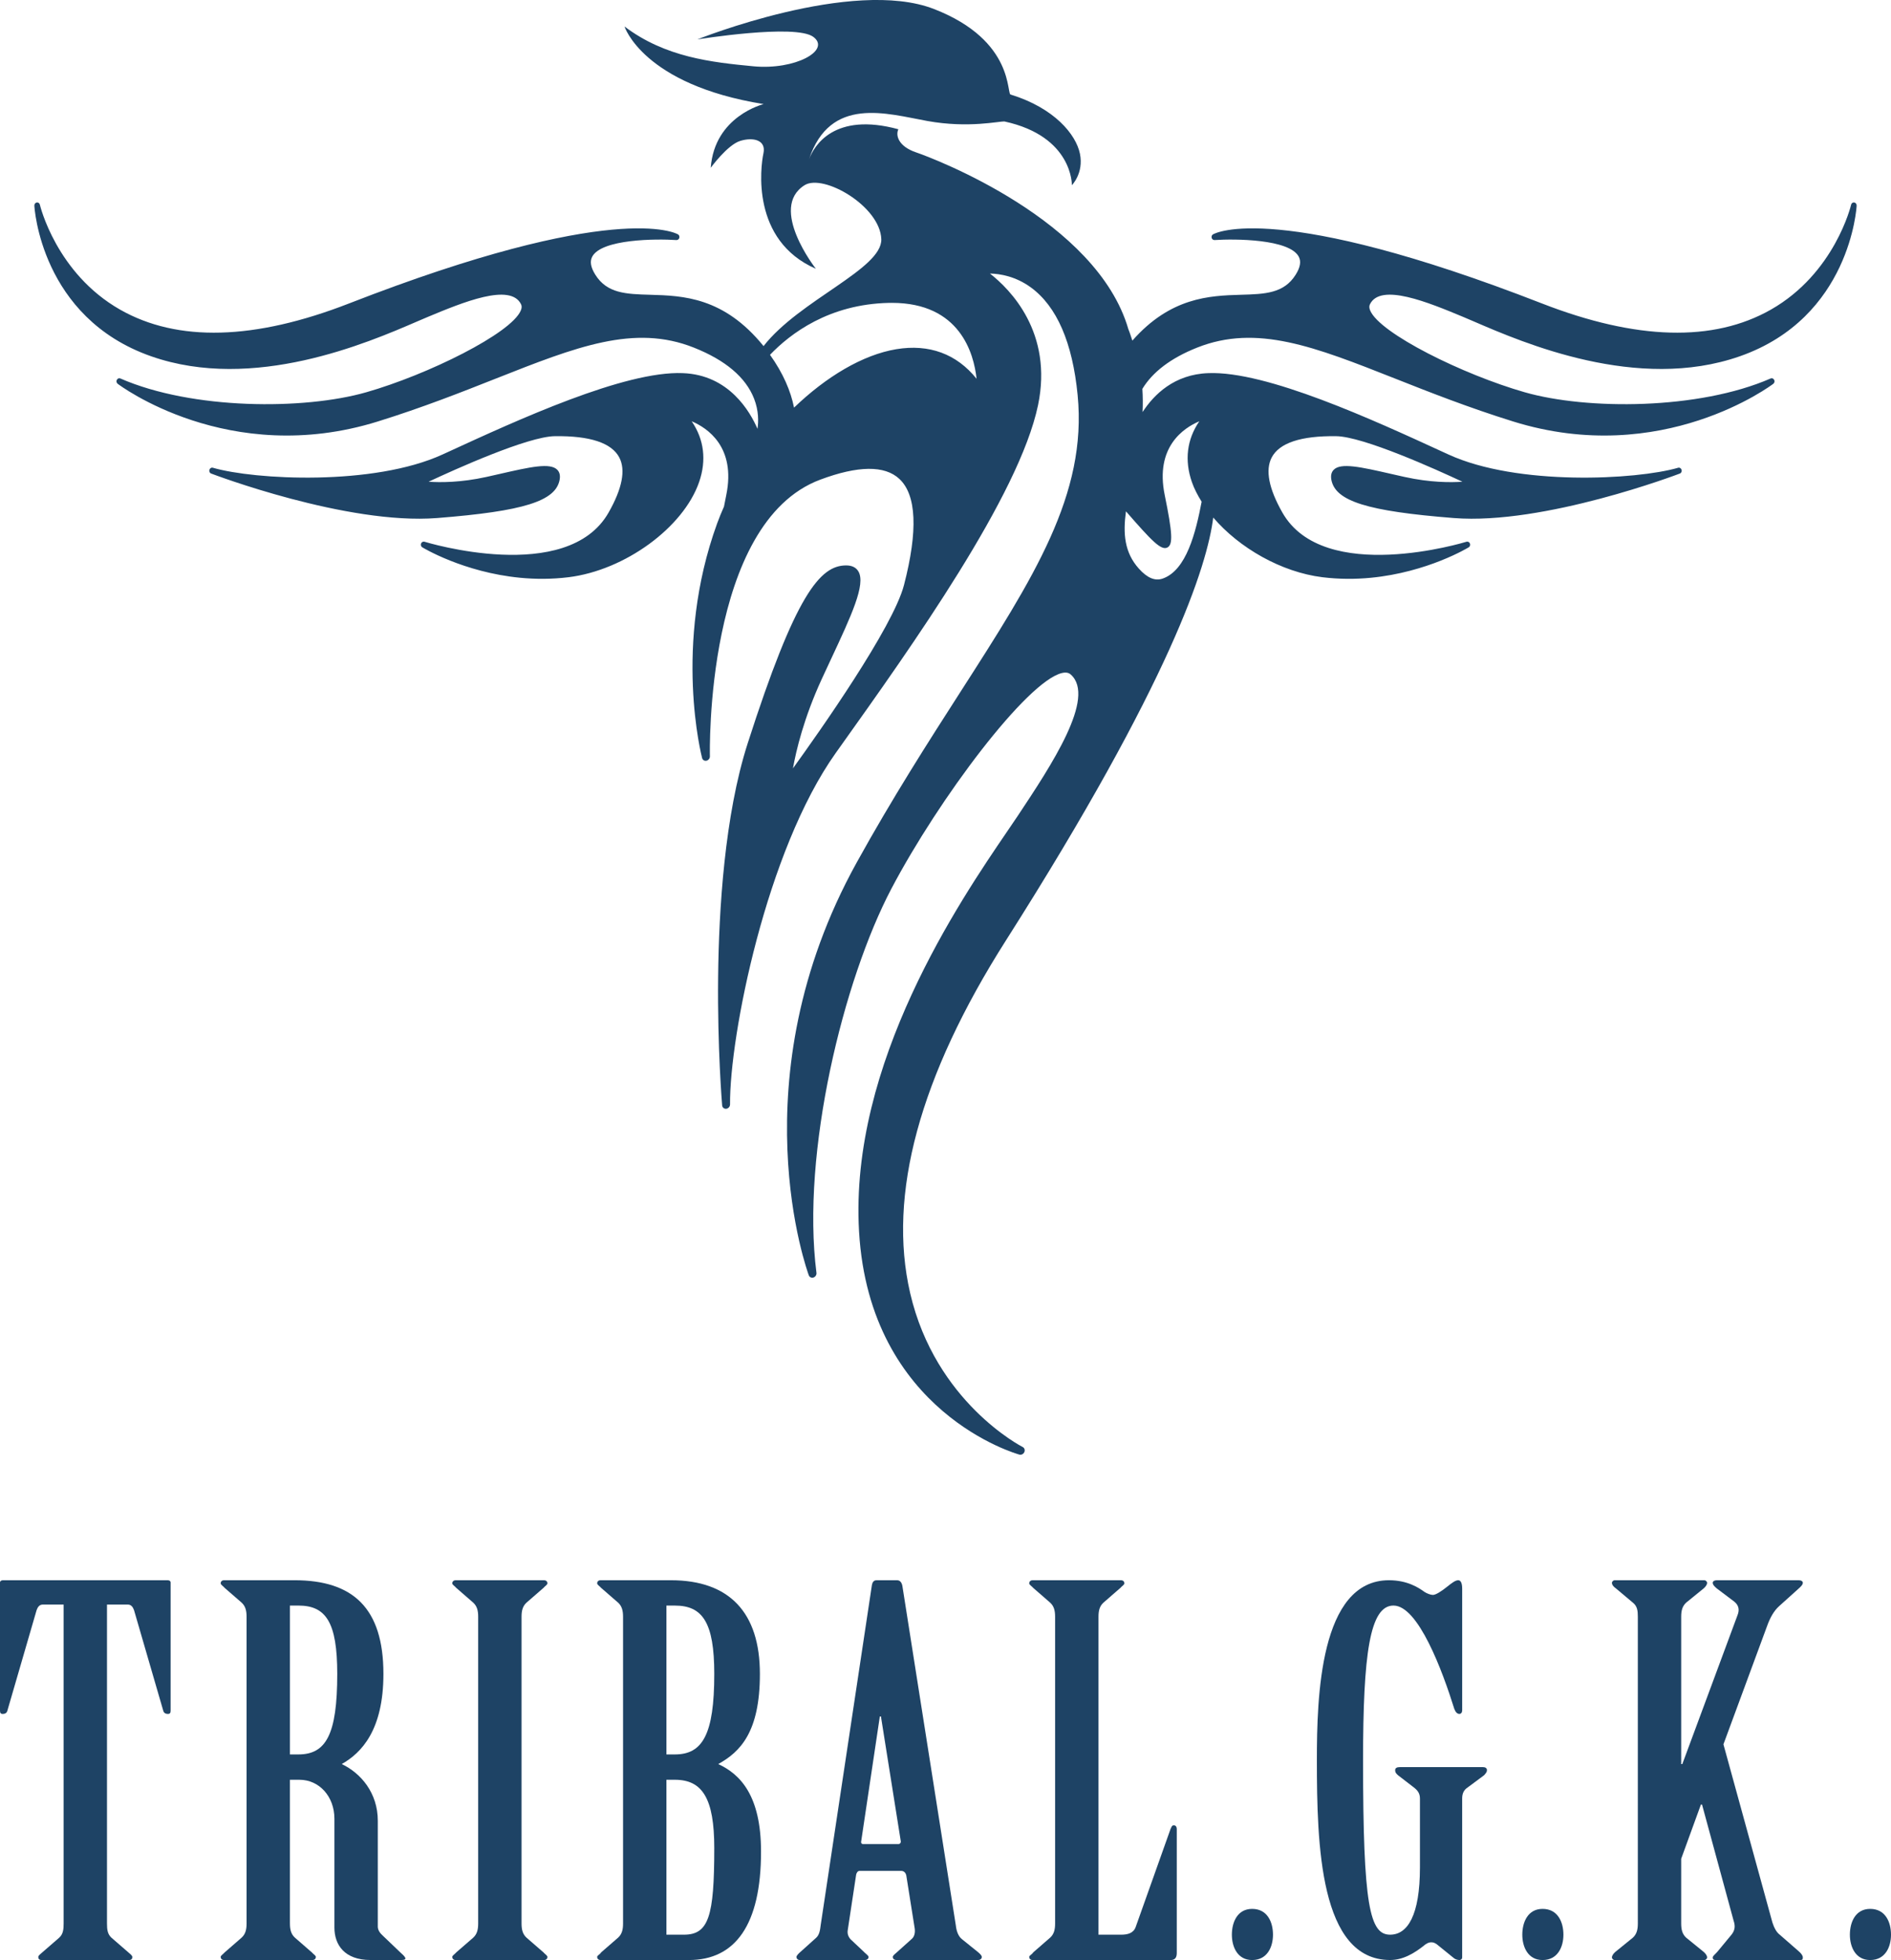 <?xml version="1.0" encoding="utf-8"?>
<!-- Generator: Adobe Illustrator 15.1.0, SVG Export Plug-In . SVG Version: 6.00 Build 0)  -->
<!DOCTYPE svg PUBLIC "-//W3C//DTD SVG 1.1//EN" "http://www.w3.org/Graphics/SVG/1.1/DTD/svg11.dtd">
<svg version="1.1" id="レイヤー_1" xmlns="http://www.w3.org/2000/svg" xmlns:xlink="http://www.w3.org/1999/xlink" x="0px"
	 y="0px" width="399.398px" height="413.943px" viewBox="0 0 399.398 413.943" enable-background="new 0 0 399.398 413.943"
	 xml:space="preserve">
<path fill="#1E4365" d="M13.44,338.869H9.039c-0.714,0-1.074,0.533-1.308,1.178l-6.186,21.281c-0.119,0.426-0.476,0.641-0.95,0.641
	c-0.476,0-0.595-0.215-0.595-0.75v-27.053c0-0.215,0.238-0.432,0.595-0.432h34.849c0.357,0,0.595,0.217,0.595,0.432v27.053
	c0,0.535-0.119,0.75-0.595,0.75s-0.833-0.215-0.952-0.641l-6.184-21.281c-0.238-0.645-0.595-1.178-1.308-1.178h-4.403v67.371
	c0,1.283,0.119,2.246,0.952,2.998l3.57,3.098c0.355,0.32,0.828,0.646,0.828,0.967c0,0.318-0.116,0.637-0.709,0.637H8.801
	c-0.595,0-0.714-0.318-0.714-0.637c0-0.32,0.477-0.646,0.833-0.967l3.57-3.098c0.831-0.752,0.95-1.715,0.95-2.998V338.869z"/>
<path fill="#1E4365" d="M61.238,406.242c0,1.281,0.238,2.246,1.075,2.994l3.564,3.104c0.238,0.316,0.836,0.639,0.836,0.959
	c0,0.322-0.241,0.641-0.717,0.641H47.322c-0.476,0-0.714-0.318-0.714-0.641c0-0.32,0.595-0.643,0.833-0.959l3.567-3.104
	c0.833-0.748,1.071-1.713,1.071-2.994v-64.805c0-1.285-0.238-2.244-1.071-2.996l-3.567-3.098c-0.239-0.326-0.833-0.646-0.833-0.967
	s0.238-0.643,0.714-0.643h14.871c12.366,0,18.79,5.885,18.79,19.787c0,11.871-4.638,16.682-8.801,19.033
	c4.043,1.926,7.613,6.096,7.613,11.977v22.352c0,0.748,0.473,1.393,1.068,1.924l3.806,3.639c0.476,0.426,0.952,0.854,0.952,1.176
	c0,0.318-0.595,0.318-1.191,0.318h-6.184c-5.472,0-7.613-3.207-7.613-6.842v-22.99c0-4.709-3.212-8.234-7.375-8.234h-2.022V406.242z
	 M61.238,370.523h1.783c5.83,0,8.211-4.172,8.211-17.002c0-10.91-2.381-14.439-8.211-14.439h-1.783V370.523z"/>
<path fill="#1E4365" d="M100.996,341.434c0-1.281-0.238-2.242-1.068-2.988l-3.57-3.105c-0.238-0.322-0.834-0.641-0.834-0.959
	c0-0.324,0.238-0.646,0.715-0.646h18.673c0.476,0,0.715,0.322,0.715,0.646c0,0.318-0.596,0.637-0.834,0.959l-3.567,3.105
	c-0.833,0.746-1.071,1.707-1.071,2.988v64.807c0,1.285,0.238,2.246,1.071,2.996l3.567,3.1c0.238,0.32,0.834,0.643,0.834,0.963
	c0,0.322-0.239,0.645-0.715,0.645H96.239c-0.477,0-0.715-0.322-0.715-0.645c0-0.32,0.596-0.643,0.834-0.963l3.57-3.1
	c0.831-0.75,1.068-1.711,1.068-2.996V341.434z"/>
<path fill="#1E4365" d="M131.595,341.434c0-1.281-0.238-2.24-1.069-2.992l-3.569-3.102c-0.239-0.318-0.834-0.641-0.834-0.963
	c0-0.32,0.238-0.643,0.714-0.643h14.869c12.371,0,18.792,6.846,18.792,19.785c0,12.299-4.162,16.469-8.801,19.035
	c4.639,2.139,9.04,6.633,9.04,18.498c0,15.508-5.475,22.891-15.226,22.891h-18.674c-0.476,0-0.714-0.322-0.714-0.645
	c0-0.32,0.595-0.533,0.834-0.963l3.569-3.1c0.832-0.75,1.069-1.713,1.069-2.996V341.434z M140.756,370.523h1.784
	c5.827,0,8.322-4.172,8.322-17.004c0-10.908-2.495-14.434-8.322-14.434h-1.784V370.523z M140.756,408.592h3.686
	c5.234,0,6.419-3.85,6.419-18.287c0-10.479-2.495-14.434-8.322-14.434h-1.784V408.592z"/>
<path fill="#1E4365" d="M191.418,396.082c-0.116-0.535-0.476-0.965-1.068-0.965h-8.804c-0.357,0-0.593,0.324-0.712,0.75
	l-1.783,11.764c-0.122,0.75,0.119,1.393,0.593,1.926l2.615,2.461c0.478,0.531,1.193,0.965,1.193,1.281
	c0,0.322-0.238,0.641-0.834,0.641H168.94c-0.477,0-0.715-0.318-0.715-0.641c0-0.316,0.474-0.75,0.831-1.068l3.332-2.994
	c0.711-0.645,0.831-1.713,0.952-2.676l10.823-71.863c0.117-0.531,0.357-0.959,0.953-0.959h4.4c0.596,0,0.953,0.533,1.072,1.174
	l11.298,71.758c0.117,1.066,0.477,2.248,1.311,2.887l3.447,2.779c0.357,0.32,0.715,0.646,0.715,0.963
	c0,0.322-0.238,0.641-0.836,0.641h-17.126c-0.598,0-0.831-0.318-0.831-0.641c0-0.316,0.473-0.643,0.831-0.963l3.212-2.887
	c0.473-0.426,0.714-1.178,0.592-2.141L191.418,396.082z M189.753,389.453c0.358,0,0.596-0.322,0.477-0.746l-4.166-26.203h-0.235
	l-3.927,26.309c-0.116,0.424,0.116,0.641,0.355,0.641H189.753z"/>
<path fill="#1E4365" d="M222.849,341.434c0-1.281-0.235-2.242-1.069-2.988l-3.566-3.105c-0.238-0.322-0.837-0.641-0.837-0.959
	c0-0.324,0.241-0.646,0.718-0.646h18.674c0.473,0,0.714,0.322,0.714,0.646c0,0.318-0.595,0.637-0.834,0.959l-3.569,3.105
	c-0.831,0.746-1.068,1.707-1.068,2.988v67.158h4.758c1.428,0,2.616-0.32,3.09-1.604l7.377-20.744
	c0.236-0.43,0.236-0.748,0.712-0.748c0.357,0,0.596,0.318,0.596,0.748v26.199c0,0.965-0.357,1.5-1.308,1.5h-29.141
	c-0.477,0-0.718-0.322-0.718-0.645c0-0.32,0.599-0.533,0.837-0.963l3.566-3.1c0.834-0.75,1.069-1.711,1.069-2.996V341.434z"/>
<path fill="#1E4365" d="M268.866,408.592c0,2.566-1.19,5.352-4.402,5.352c-3.094,0-4.281-2.785-4.281-5.352
	c0-2.67,1.188-5.451,4.281-5.451C267.676,403.141,268.866,405.922,268.866,408.592"/>
<path fill="#1E4365" d="M299.905,379.826c0-1.068-0.477-1.711-1.308-2.352l-3.331-2.564c-0.477-0.43-0.595-0.643-0.595-1.072
	c0-0.428,0.356-0.637,0.949-0.637h17.607c0.474,0,0.831,0.209,0.831,0.637c0,0.43-0.238,0.643-0.596,1.072l-3.448,2.564
	c-0.833,0.535-1.19,1.283-1.19,2.352v33.582c0,0.32-0.238,0.531-0.594,0.531c-0.476,0-0.952-0.211-1.189-0.424l-3.567-2.893
	c-0.476-0.318-0.714-0.424-1.19-0.424c-0.354,0-0.711,0.105-1.19,0.424c-2.496,2.033-4.874,3.316-7.491,3.316
	c-14.869,0-15.464-24.377-15.464-42.238c0-13.154,0.595-37.967,15.223-37.967c3.927,0,6.309,1.605,7.496,2.461
	c0.475,0.322,1.308,0.641,1.783,0.641c0.593,0,1.783-0.748,2.976-1.709c1.069-0.854,1.783-1.393,2.378-1.393
	c0.593,0,0.831,0.752,0.831,1.818v25.666c0,0.43-0.238,0.75-0.594,0.75c-0.476,0-0.832-0.426-1.07-1.066
	c-2.499-8.02-7.612-21.82-12.848-21.82c-4.995,0-6.422,10.162-6.422,32.725c0,30.797,1.427,36.785,5.711,36.785
	c3.686,0,6.303-4.061,6.303-14.223V379.826z"/>
<path fill="#1E4365" d="M330.209,408.592c0,2.566-1.192,5.352-4.404,5.352c-3.093,0-4.28-2.785-4.28-5.352
	c0-2.67,1.188-5.451,4.28-5.451C329.017,403.141,330.209,405.922,330.209,408.592"/>
<path fill="#1E4365" d="M345.926,341.434c0-1.281-0.118-2.242-1.072-2.988l-3.566-2.998c-0.477-0.32-0.833-0.748-0.833-1.176
	c0-0.215,0.238-0.537,0.595-0.537h18.912c0.357,0,0.596,0.322,0.596,0.537c0,0.428-0.357,0.855-0.714,1.176l-3.687,2.998
	c-0.834,0.746-1.072,1.707-1.072,2.988v31.121h0.238l11.658-31.441c0.475-1.178,0.236-2.133-0.714-2.887l-3.686-2.779
	c-0.477-0.43-0.834-0.748-0.834-1.176c0-0.322,0.357-0.537,0.834-0.537h17.363c0.474,0,0.831,0.215,0.831,0.537
	c0,0.428-0.475,0.855-0.95,1.281l-4.043,3.639c-1.072,0.961-1.903,2.352-2.617,4.381l-9.158,24.813l10.347,37.641
	c0.356,1.072,0.833,2.033,1.545,2.566l4.046,3.531c0.474,0.426,0.831,0.855,0.831,1.285c0,0.426-0.116,0.535-0.593,0.535h-17.722
	c-0.479,0-0.714-0.109-0.714-0.535c0-0.322,0.474-0.643,0.949-1.178l3.094-3.744c0.711-0.961,0.711-1.818,0.357-2.885l-6.66-24.488
	h-0.24l-4.163,11.439v13.688c0,1.285,0.238,2.246,1.072,2.996l3.687,2.994c0.356,0.318,0.714,0.748,0.714,1.178
	c0,0.213-0.238,0.535-0.596,0.535h-18.912c-0.356,0-0.595-0.322-0.595-0.535c0-0.43,0.356-0.859,0.715-1.178l3.685-2.994
	c0.834-0.75,1.072-1.711,1.072-2.996V341.434z"/>
<path fill="#1E4365" d="M399.398,408.592c0,2.566-1.19,5.352-4.401,5.352c-3.095,0-4.283-2.785-4.283-5.352
	c0-2.67,1.188-5.451,4.283-5.451C398.208,403.141,399.398,405.922,399.398,408.592"/>
<path fill="#1E4365" d="M309.077,66.945c0.662,0.273,1.436,0.609,2.31,0.986c10.312,4.452,34.459,14.887,56.081,7.314
	c23.365-8.178,24.664-31.573,24.674-31.809c0.018-0.329-0.202-0.621-0.504-0.675c-0.307-0.051-0.588,0.149-0.662,0.465
	c-0.031,0.145-3.448,14.483-16.942,22.162c-12.135,6.909-28.414,6.469-48.379-1.308c-55.867-21.759-68.928-14.89-69.457-14.584
	c-0.244,0.141-0.362,0.45-0.281,0.741c0.08,0.289,0.337,0.482,0.615,0.463c4.262-0.291,15.76-0.23,17.771,3.493
	c0.548,1.011,0.336,2.262-0.644,3.825c-2.486,3.973-6.512,4.092-11.6,4.237c-6.649,0.193-14.84,0.545-22.892,9.682
	c-0.277-0.804-0.505-1.592-0.845-2.412c-6.678-23.042-41.146-36.094-44.851-37.348c-3.708-1.256-4.353-3.572-3.726-4.878
	c-13.548-3.692-17.818,3.472-18.885,6.373c4.469-13.499,16.464-9.657,25.024-8.115c8.753,1.577,15.188,0,16.3,0.105
	c14.447,3.151,14.209,13.451,14.209,13.451s2.53-2.523,1.705-6.623c-0.823-4.096-5.414-9.665-14.583-12.501
	c-1.035,0.208,1.026-11.348-16.221-18.073c-17.245-6.727-49.998,6.407-49.998,6.407s20.729-3.359,24.498-0.525
	c3.771,2.837-3.872,7.043-12.677,6.203c-8.807-0.842-18.615-1.895-27.215-8.408c0,0,3.897,12.293,29.387,16.39
	c0,0-10.377,2.523-11.172,13.451c0,0,3.514-4.833,6.224-5.674c2.713-0.84,5.52-0.209,4.906,2.628
	c-0.614,2.837-2.663,18.387,11.074,24.375c0,0-10.076-12.819-2.389-17.649c3.964-2.494,15.977,4.419,16.209,11.404
	c0.209,6.281-17.29,12.851-24.868,22.576c-8.385-10.351-16.999-10.638-23.934-10.839c-5.091-0.145-9.116-0.264-11.601-4.237
	c-0.981-1.563-1.191-2.814-0.646-3.825c2.011-3.723,13.508-3.783,17.771-3.493c0.278,0.019,0.535-0.174,0.617-0.463
	c0.079-0.291-0.037-0.6-0.283-0.741c-0.527-0.306-13.591-7.175-69.455,14.584C53.779,71.857,37.5,72.298,25.36,65.389
	C11.87,57.71,8.455,43.371,8.419,43.227c-0.073-0.316-0.354-0.517-0.659-0.465c-0.301,0.054-0.521,0.346-0.505,0.675
	c0.011,0.235,1.308,23.631,24.672,31.809c21.624,7.573,45.772-2.862,56.084-7.314c0.873-0.377,1.646-0.713,2.31-0.986
	c7.388-3.076,17.504-7.278,19.737-2.669c0.174,0.364,0.156,0.783-0.056,1.29c-2.024,4.855-19.642,13.559-32.643,17.276
	c-13.156,3.762-36.754,3.718-51.937-2.912c-0.273-0.125-0.596,0.003-0.746,0.287c-0.148,0.284-0.077,0.639,0.164,0.825
	c0.233,0.179,23.468,17.776,54.962,7.969c9.475-2.95,17.705-6.201,24.963-9.073c16.946-6.696,29.189-11.542,41.8-6.52
	c6.674,2.655,10.947,6.278,12.701,10.773c1,2.558,0.945,4.871,0.72,6.373c-1.559-3.615-6.014-11.413-15.787-11.762
	c-12.28-0.499-34.819,9.864-49.733,16.724l-0.971,0.444c-14.566,6.697-39.708,5.373-48.538,2.815
	c-0.299-0.101-0.626,0.099-0.727,0.428c-0.098,0.328,0.055,0.677,0.354,0.792c0.286,0.111,28.646,10.908,47.746,9.4
	c18.264-1.445,25.033-3.56,25.869-8.086c0.161-0.875,0.002-1.573-0.466-2.075c-1.492-1.59-5.731-0.626-12.148,0.837
	c-0.918,0.208-1.871,0.425-2.842,0.642c-5.427,1.2-9.783,1.184-12.225,1.013c5.557-2.598,20.915-9.542,26.667-9.62
	c7.433-0.099,12.021,1.421,13.625,4.524c1.366,2.638,0.606,6.534-2.26,11.586c-8.729,15.417-38.596,6.277-38.897,6.182
	c-0.292-0.085-0.596,0.069-0.717,0.367c-0.125,0.297-0.019,0.644,0.238,0.804c0.108,0.068,8.684,5.287,20.7,6.441
	c3.194,0.307,6.631,0.323,10.213-0.116c11.887-1.466,24.254-10.487,27.575-20.108c1.59-4.615,1.042-9.005-1.572-12.822
	c3.276,1.384,9.383,5.386,7.306,15.558c-0.183,0.895-0.338,1.693-0.484,2.453c-0.527,1.187-1.019,2.382-1.456,3.581
	c-9.364,25.761-3.226,49.297-3.165,49.532c0.111,0.414,0.514,0.648,0.929,0.553c0.421-0.098,0.728-0.498,0.715-0.926
	c-0.014-0.495-1.085-49.302,23.293-58.421c8.002-2.991,13.625-3.048,16.718-0.17c3.63,3.382,3.964,10.923,0.987,22.411
	c-2.323,8.969-17.932,31.083-23.455,38.723c0.672-3.773,2.3-10.646,6.1-18.899c0.667-1.444,1.323-2.851,1.958-4.211
	c4.268-9.136,7.353-15.74,5.773-18.462c-0.495-0.854-1.368-1.285-2.598-1.285c-5.53,0-10.706,6.153-20.806,37.61
	c-4.879,15.205-6.083,35.18-6.231,49.262c-0.162,15.231,0.838,27.043,0.849,27.163c0.037,0.457,0.423,0.77,0.873,0.713
	c0.445-0.057,0.799-0.461,0.794-0.922c-0.116-14.387,7.661-53.626,22.344-74.242l0.979-1.373
	c15.024-21.082,37.729-52.946,41.727-72.046c3.212-15.36-5.903-24.486-10.158-27.809c2.144,0.046,5.439,0.585,8.663,2.945
	c5.47,4.005,8.787,11.657,9.861,22.742c2.032,20.946-9.232,38.49-24.823,62.774c-6.676,10.399-14.243,22.187-21.872,35.981
	c-25.342,45.831-10.238,86.725-10.082,87.133c0.15,0.395,0.574,0.59,0.987,0.453c0.41-0.139,0.68-0.561,0.625-0.988
	c-3.25-25.369,5.686-61.86,15.829-81.126c10.028-19.039,28.62-43.797,36.026-45.547c0.794-0.188,1.395-0.09,1.834,0.297
	c5.479,4.807-4.131,19.265-11.146,29.828c-0.633,0.942-1.382,2.046-2.229,3.289c-9.992,14.657-33.389,48.977-31.319,84.518
	c2.236,38.385,33.574,47.055,33.889,47.139c0.066,0.016,0.135,0.023,0.201,0.023c0.347,0,0.683-0.223,0.828-0.57
	c0.172-0.418,0.019-0.879-0.356-1.064c-0.184-0.092-18.42-9.432-23.768-32.508c-4.803-20.75,2-45.809,20.227-74.472
	c34.912-54.915,42.52-79.191,43.787-89.319c5.482,6.422,14.379,11.537,23.059,12.608c3.583,0.439,7.022,0.423,10.216,0.116
	c12.015-1.154,20.592-6.373,20.697-6.441c0.26-0.16,0.364-0.507,0.241-0.804c-0.121-0.298-0.428-0.453-0.717-0.367
	c-0.301,0.095-30.168,9.235-38.902-6.182c-2.863-5.052-3.62-8.948-2.258-11.586c1.606-3.103,6.194-4.623,13.628-4.524
	c5.753,0.077,21.108,7.021,26.667,9.62c-2.442,0.171-6.8,0.187-12.225-1.013c-0.974-0.217-1.926-0.434-2.844-0.642
	c-6.418-1.463-10.656-2.428-12.146-0.837c-0.468,0.501-0.627,1.2-0.468,2.075c0.836,4.526,7.604,6.642,25.867,8.086
	c19.101,1.508,47.464-9.289,47.746-9.4c0.3-0.114,0.455-0.463,0.355-0.792c-0.102-0.329-0.43-0.528-0.726-0.428
	c-8.832,2.558-33.974,3.882-48.54-2.815l-0.968-0.444c-14.916-6.859-37.455-17.223-49.736-16.724
	c-7.18,0.256-11.474,4.533-13.871,8.218c0.071-1.593,0.066-3.222-0.045-4.897c2.151-3.533,5.954-6.478,11.551-8.706
	c12.614-5.021,24.854-0.176,41.797,6.52c7.264,2.872,15.493,6.123,24.967,9.073c31.491,9.807,54.73-7.79,54.962-7.969
	c0.242-0.186,0.313-0.541,0.164-0.825s-0.472-0.413-0.747-0.287c-15.183,6.63-38.78,6.674-51.935,2.912
	c-13.003-3.718-30.618-12.421-32.646-17.276c-0.208-0.507-0.227-0.926-0.053-1.29C291.57,59.667,301.688,63.869,309.077,66.945
	 M189.304,73.749c-7.086,1.176-14.805,5.806-21.595,12.34c-0.693-3.488-2.289-7.252-5.077-11.156
	c4.281-4.468,12.45-10.7,25.125-10.966c0.211-0.003,0.417-0.005,0.625-0.005c14.384,0,17.31,10.709,17.88,16.032
	C202.061,74.749,196.25,72.597,189.304,73.749 M246.59,115.614c1.177-0.653,1.05-3.037-0.594-11.083
	c-2.077-10.172,4.032-14.173,7.309-15.558c-2.616,3.817-3.165,8.207-1.571,12.822c0.486,1.411,1.217,2.798,2.063,4.162
	c-1.235,6.462-3.201,14.477-8.227,16.235c-1.608,0.566-3.258-0.122-5.032-2.102c-3.054-3.401-3.369-7.405-2.726-12.101
	C243.233,114.206,245.247,116.346,246.59,115.614"/>
</svg>
